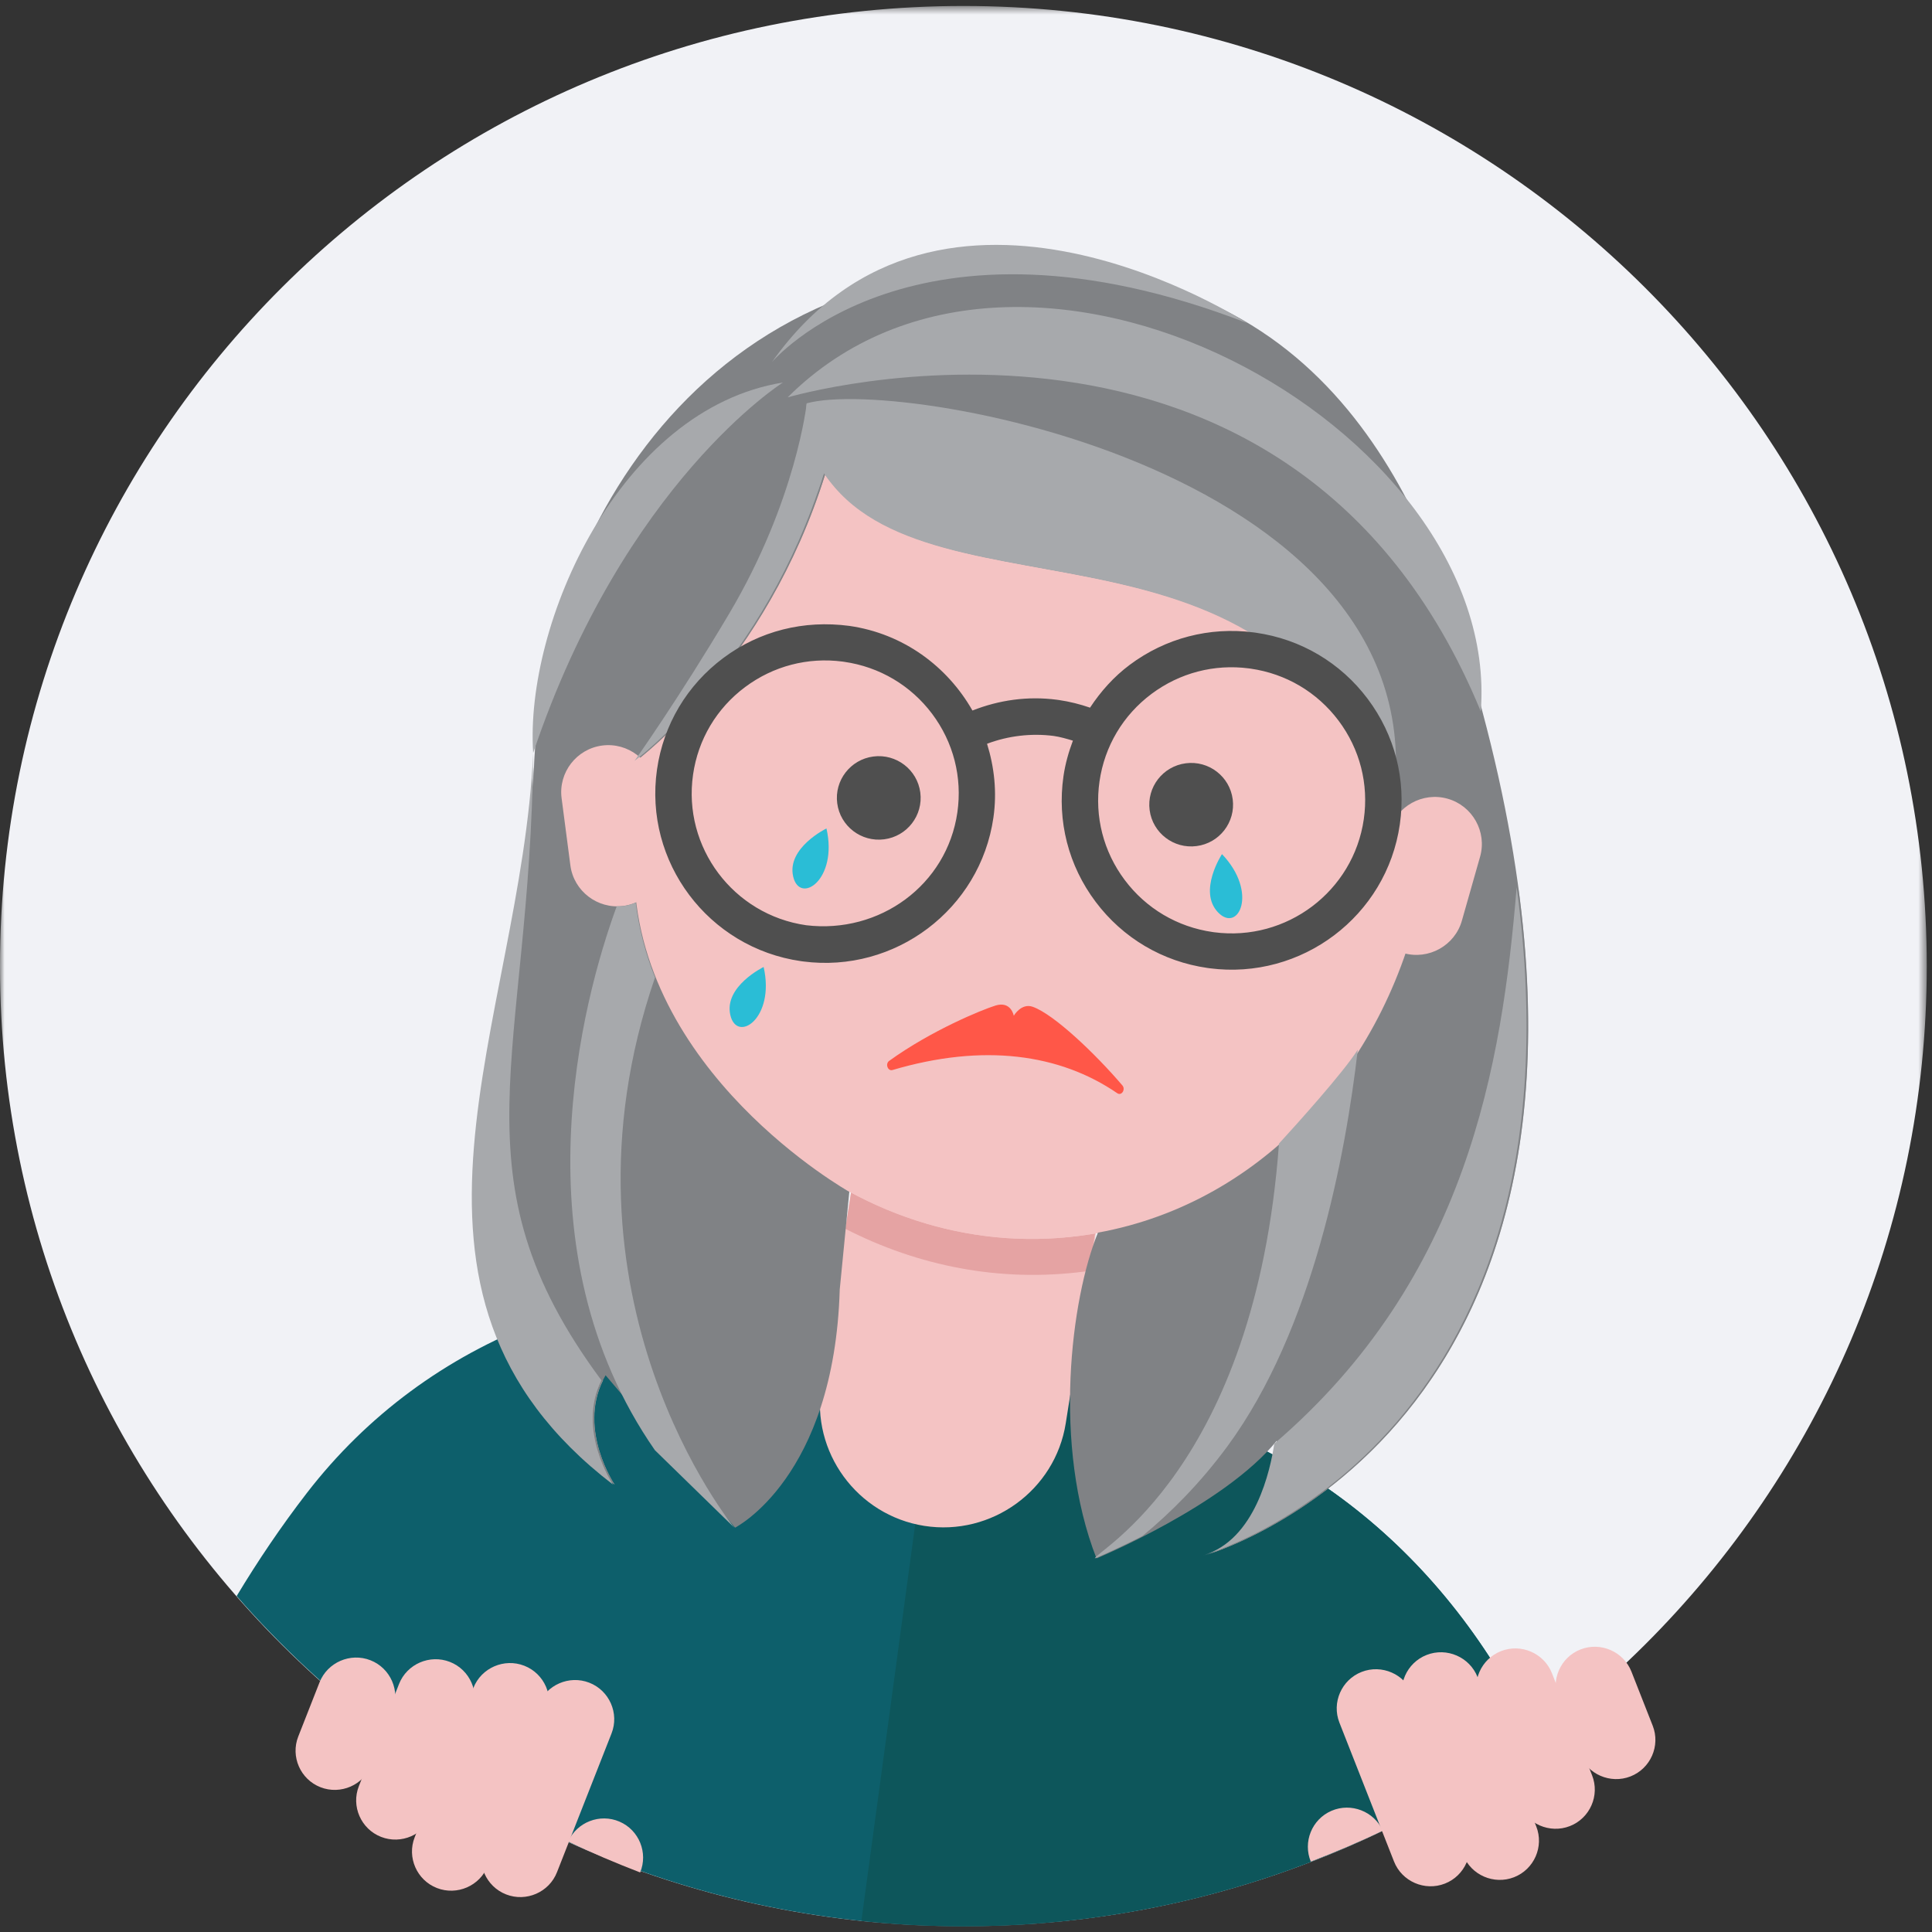 <?xml version="1.0" encoding="UTF-8" standalone="no"?>
<svg width="210px" height="210px" viewBox="0 0 210 210" version="1.1" xmlns="http://www.w3.org/2000/svg" xmlns:xlink="http://www.w3.org/1999/xlink">
    <rect x="0" y="0" width="210" height="210" fill="#333333" stroke="none"/>
    <!-- Generator: Sketch 39.1 (31720) - http://www.bohemiancoding.com/sketch -->
    <title>Illustration</title>
    <desc>Created with Sketch.</desc>
    <defs>
        <polygon id="path-1" points="9.2553844e-20 0.568 9.2553844e-20 209.298 209.431 209.298 209.431 0.568 0 0.568"></polygon>
    </defs>
    <g id="Mascotte" stroke="none" stroke-width="1" fill="none" fill-rule="evenodd">
        <g id="Tristesse" transform="translate(-617, -336)">
            <g id="Illustration" transform="translate(617, 336)">
                <g id="Group-3" transform="translate(0, 0.08)">
                    <mask id="mask-2" fill="white">
                        <use xlink:href="#path-1"></use>
                    </mask>
                    <g id="Clip-2"></g>
                    <path d="M209.431,104.933 C209.431,162.572 162.548,209.298 104.716,209.298 C46.882,209.298 -0.001,162.572 -0.001,104.933 C-0.001,47.294 46.882,0.568 104.716,0.568 C162.548,0.568 209.431,47.294 209.431,104.933" id="Fill-1" fill="#F1F2F6" mask="url(#mask-2)"></path>
                </g>
                <path d="M166.899,188.978 C166.233,187.659 165.569,186.386 164.904,185.163 C154.673,166.3 137.113,153.069 113.876,150.712 L102.289,157.83 L90.841,140.14 C67.668,137.235 46.47,145.291 33.352,162.285 C30.54,165.928 28.022,169.673 25.724,173.483 C44.921,195.464 73.179,209.378 104.716,209.378 C128.003,209.378 149.508,201.793 166.899,188.978" id="Fill-4" fill="#0D5F6B"></path>
                <path d="M113.876,150.711 L102.288,157.831 L100.847,155.603 L93.631,208.786 C97.274,209.168 100.969,209.378 104.716,209.378 C128.002,209.378 149.508,201.792 166.898,188.977 C166.234,187.658 165.568,186.385 164.904,185.162 C154.672,166.301 137.113,153.07 113.876,150.711" id="Fill-6" fill="#0D565B"></path>
                <path d="M112.508,89.285 C105.204,88.136 98.284,93.151 97.13,100.432 L90.842,140.141 L90.924,140.153 L89.282,150.529 C88.128,157.809 93.161,164.705 100.465,165.856 C107.77,167.004 114.69,161.988 115.842,154.708 L122.132,115 L122.049,114.986 L123.693,104.611 C124.845,97.33 119.812,90.433 112.508,89.285" id="Fill-8" fill="#F4C3C3"></path>
                <path d="M121.429,118.903 L118.383,138.127 C118.204,138.155 118.026,138.19 117.845,138.214 C108.711,139.4 99.799,137.624 91.884,133.564 L94.673,115.947 L121.429,118.903 Z" id="Fill-10" fill="#E5A3A3"></path>
                <path d="M155.204,78.527 C158.818,106.161 141.864,131.146 117.337,134.333 C92.81,137.518 69.997,117.7 66.384,90.066 C62.77,62.431 79.721,37.447 104.249,34.261 C128.776,31.074 151.589,50.893 155.204,78.527" id="Fill-12" fill="#F4C3C3"></path>
                <path d="M155.204,78.527 C158.818,106.161 141.864,131.146 117.337,134.333 C92.81,137.518 69.997,117.7 66.384,90.066 C62.77,62.431 79.721,37.447 104.249,34.261 C128.776,31.074 151.589,50.893 155.204,78.527" id="Fill-14" fill="#F4C3C3"></path>
                <path d="M100.033,86.143 C100.357,88.627 98.6,90.906 96.106,91.229 C93.613,91.552 91.329,89.801 91.003,87.315 C90.678,84.831 92.437,82.554 94.929,82.229 C97.422,81.906 99.708,83.658 100.033,86.143" id="Fill-16" fill="#4F4F4F"></path>
                <path d="M133.99,86.879 C134.314,89.364 132.558,91.642 130.063,91.965 C127.571,92.289 125.286,90.538 124.96,88.052 C124.636,85.567 126.394,83.291 128.887,82.966 C131.38,82.642 133.666,84.395 133.99,86.879" id="Fill-18" fill="#4F4F4F"></path>
                <path d="M151.023,90.334 C159.973,52.021 98.668,40.843 87.859,43.839 C87.859,43.839 87.303,48.468 88.983,53.619 C89.235,52.892 89.498,52.182 89.732,51.429 C101.188,68.816 141.551,52.703 151.023,90.334" id="Fill-20" fill="#A7A9AC"></path>
                <path d="M87.86,43.84 C87.86,43.84 86.724,54.41 79.413,66.733 C73.948,75.944 69.144,82.703 69.144,82.703 C69.144,82.703 83.277,72.287 89.732,51.429 C89.965,51.781 90.228,52.098 90.482,52.424 L87.86,43.84 Z" id="Fill-22" fill="#A7A9AC"></path>
                <path d="M165.028,96.431 C163.433,115.739 159.65,138.947 138.682,156.92 C138.271,159.69 136.649,167.405 130.943,169.054 C130.943,169.054 173.296,157.359 165.028,96.431" id="Fill-24" fill="#A7A9AC"></path>
                <path d="M65.548,150.037 C49.076,127.85 57.814,115.045 58.128,81.847 C56.8,111.191 39.377,140.338 66.806,161.371 C66.806,161.371 62.834,155.469 65.548,150.037" id="Fill-26" fill="#A7A9AC"></path>
                <path d="M161.129,77.331 C158.034,65.756 150.705,34.069 120.183,29.74 C78.08,23.769 59.247,57.095 58.127,81.847 C56.8,111.191 39.377,140.338 66.807,161.372 C66.807,161.372 62.537,155.062 65.825,149.486 L79.9,166.048 C79.9,166.048 90.674,160.645 91.276,140.17 L92.316,129.543 C92.316,129.543 68.97,116.475 68.919,94.314 C68.892,82.33 69.144,82.703 69.144,82.703 C69.144,82.703 83.277,72.287 89.733,51.429 C101.189,68.816 141.552,52.703 151.024,90.334 C151.024,90.334 151.227,90.316 151.551,90.278 C151.48,91.675 151.335,93.295 151.077,95.043 L154.705,96.367 C151.036,115.494 137.411,130.698 119.341,133.982 C116.405,141.165 114.383,157.121 119.184,169.39 C119.184,169.39 133.102,163.626 138.782,156.597 C138.782,156.597 138.132,166.977 130.942,169.054 C130.942,169.054 181.906,154.997 161.129,77.331" id="Fill-28" fill="#808285"></path>
                <path d="M152.573,103.601 L152.573,103.601 C149.863,102.835 148.273,99.999 149.042,97.297 L151.024,90.334 C151.792,87.633 154.638,86.049 157.348,86.816 L157.348,86.816 C160.059,87.582 161.647,90.419 160.879,93.119 L158.898,100.082 C158.13,102.784 155.282,104.367 152.573,103.601" id="Fill-30" fill="#F4C3C3"></path>
                <path d="M67.741,98.474 L67.741,98.474 C64.948,98.836 62.365,96.856 61.999,94.072 L61.043,86.757 C60.68,83.973 62.667,81.398 65.46,81.036 L65.46,81.036 C68.253,80.673 70.836,82.654 71.202,85.438 L72.158,92.751 C72.522,95.537 70.534,98.111 67.741,98.474" id="Fill-32" fill="#F4C3C3"></path>
                <path d="M150.85,90.334 C159.8,52.021 98.495,40.843 87.686,43.839 C87.686,43.839 87.129,48.468 88.809,53.619 C89.062,52.892 89.325,52.182 89.559,51.429 C101.015,68.816 141.378,52.703 150.85,90.334" id="Fill-34" fill="#A7A9AC"></path>
                <path d="M87.686,43.84 C87.686,43.84 86.551,54.41 79.24,66.733 C73.775,75.944 68.97,82.703 68.97,82.703 C68.97,82.703 83.104,72.287 89.559,51.429 C89.791,51.781 90.054,52.098 90.309,52.424 L87.686,43.84 Z" id="Fill-36" fill="#A7A9AC"></path>
                <path d="M164.854,96.431 C163.26,115.739 159.476,138.947 138.509,156.92 C138.097,159.69 136.475,167.405 130.769,169.054 C130.769,169.054 173.123,157.359 164.854,96.431" id="Fill-38" fill="#A7A9AC"></path>
                <path d="M65.375,150.037 C48.903,127.85 57.641,115.045 57.955,81.847 C56.626,111.191 39.203,140.338 66.633,161.371 C66.633,161.371 62.66,155.469 65.375,150.037" id="Fill-40" fill="#A7A9AC"></path>
                <path d="M85.611,43.195 C85.611,43.195 140.245,27.03 160.956,77.331 C163.316,46.457 111.22,17.671 85.611,43.195" id="Fill-42" fill="#A7A9AC"></path>
                <path d="M85.098,41.579 C67.257,44.471 57.013,67.868 57.954,81.846 L57.954,81.846 C67.86,52.433 85.098,41.579 85.098,41.579" id="Fill-44" fill="#A7A9AC"></path>
                <path d="M83.903,39.366 C83.903,39.366 99.269,21.074 135.55,35.112 C135.55,35.112 102.257,13.417 83.903,39.366" id="Fill-46" fill="#A7A9AC"></path>
                <path d="M71.197,106.248 C70.186,103.721 69.459,101.001 69.097,98.117 C68.696,98.282 68.277,98.415 67.827,98.475 C67.56,98.509 67.299,98.503 67.04,98.497 C63.277,108.749 56.075,135.879 71.183,157.629 L79.812,166.047 C79.812,166.047 59.232,141.039 71.197,106.248" id="Fill-48" fill="#A7A9AC"></path>
                <path d="M139.021,124.303 C136.404,159.756 118.926,168.686 119.011,169.389 C119.011,169.389 121.202,168.477 124.188,166.951 C127.236,164.437 130.437,161.25 133.416,157.204 C142.747,144.52 146.269,125.496 147.585,114.095 C146.054,116.532 140.927,122.222 139.021,124.303" id="Fill-50" fill="#A7A9AC"></path>
                <path d="M97.011,116.307 C96.503,116.457 96.197,115.64 96.646,115.315 C101.268,111.98 106.752,109.751 108.199,109.3 C109.907,108.77 110.193,110.406 110.193,110.406 C110.193,110.406 111.01,108.993 112.256,109.434 C114.552,110.244 119.051,114.524 121.994,117.975 C122.379,118.425 121.907,119.147 121.44,118.827 C115.184,114.544 106.89,113.389 97.011,116.307" id="Fill-52" fill="#FF5748"></path>
                <path d="M89.832,90.048 C89.832,90.048 85.502,92.156 86.213,95.268 C86.923,98.379 91.109,95.648 89.832,90.048" id="Fill-54" fill="#2ABDD6"></path>
                <path d="M132.824,92.839 C132.824,92.839 130.188,96.86 132.395,99.17 C134.605,101.479 136.799,96.997 132.824,92.839" id="Fill-56" fill="#2ABDD6"></path>
                <path d="M83.003,105.107 C83.003,105.107 78.673,107.215 79.383,110.327 C80.093,113.438 84.28,110.707 83.003,105.107" id="Fill-58" fill="#2ABDD6"></path>
                <path d="M131.99,101.334 C131.932,101.328 131.872,101.317 131.811,101.309 C127.976,100.759 124.583,98.755 122.261,95.663 C119.936,92.569 118.963,88.761 119.511,84.938 C120.061,81.114 122.072,77.731 125.176,75.415 C128.232,73.139 131.978,72.159 135.753,72.652 C135.812,72.659 135.877,72.669 135.939,72.678 C139.773,73.227 143.166,75.232 145.491,78.325 C147.813,81.417 148.791,85.225 148.238,89.049 C147.11,96.883 139.842,102.359 131.99,101.334 M87.63,100.569 C79.713,99.435 74.194,92.091 75.332,84.198 C75.881,80.372 77.893,76.991 80.996,74.677 C84.052,72.397 87.801,71.418 91.576,71.91 C91.637,71.919 91.699,71.929 91.76,71.937 C95.593,72.485 98.986,74.49 101.313,77.583 C103.635,80.677 104.611,84.485 104.061,88.309 C102.923,96.202 95.607,101.53 87.63,100.569 M148.66,75.96 C145.7,72.022 141.385,69.47 136.499,68.772 C136.424,68.762 136.347,68.75 136.267,68.74 C131.464,68.114 126.689,69.359 122.804,72.259 C121.061,73.559 119.642,75.16 118.481,76.92 C117.396,76.545 116.262,76.258 115.089,76.088 C115.016,76.079 114.941,76.067 114.864,76.057 C111.729,75.647 108.608,76.083 105.701,77.231 C102.974,72.441 98.199,68.873 92.32,68.032 C87.381,67.375 82.573,68.572 78.624,71.519 C74.677,74.468 72.116,78.769 71.414,83.636 C69.968,93.684 76.989,103.031 87.07,104.474 C87.147,104.482 87.222,104.494 87.299,104.505 C97.29,105.81 106.541,98.842 107.98,88.87 C108.381,86.081 108.074,83.371 107.287,80.844 C109.602,79.971 112.111,79.683 114.526,79.993 C115.248,80.097 115.936,80.301 116.621,80.505 C116.153,81.747 115.787,83.034 115.594,84.376 C114.893,89.244 116.134,94.091 119.093,98.027 C122.05,101.964 126.368,104.516 131.251,105.214 C131.327,105.224 131.399,105.236 131.476,105.245 C141.471,106.55 150.721,99.58 152.155,89.61 C152.857,84.745 151.615,79.896 148.66,75.96" id="Fill-60" fill="#4F4F4F"></path>
                <path d="M52.594,200.401 L58.525,185.313 C59.382,183.135 61.869,182.051 64.056,182.903 L64.056,182.903 C66.242,183.757 67.329,186.238 66.472,188.416 L60.541,203.505 C59.686,205.683 57.196,206.767 55.011,205.914 L55.011,205.914 C52.824,205.06 51.736,202.579 52.594,200.401" id="Fill-62" fill="#F4C3C3"></path>
                <path d="M45.073,199.707 L51.457,183.466 C52.314,181.288 54.803,180.204 56.989,181.059 L56.989,181.059 C59.174,181.911 60.262,184.392 59.406,186.57 L53.021,202.81 C52.166,204.988 49.676,206.072 47.491,205.22 L47.491,205.22 C45.304,204.366 44.216,201.885 45.073,199.707" id="Fill-64" fill="#F4C3C3"></path>
                <path d="M39.006,194.15 L43.37,183.05 C44.225,180.872 46.715,179.788 48.9,180.641 L48.9,180.641 C51.087,181.495 52.175,183.976 51.318,186.154 L46.954,197.254 C46.098,199.432 43.609,200.516 41.424,199.663 L41.424,199.663 C39.237,198.809 38.149,196.328 39.006,194.15" id="Fill-66" fill="#F4C3C3"></path>
                <path d="M32.419,188.751 L34.73,182.87 C35.587,180.692 38.077,179.608 40.262,180.46 L40.262,180.46 C42.447,181.315 43.535,183.795 42.68,185.974 L40.366,191.854 C39.511,194.032 37.022,195.116 34.836,194.264 L34.836,194.264 C32.649,193.41 31.562,190.929 32.419,188.751" id="Fill-68" fill="#F4C3C3"></path>
                <path d="M67.335,198.002 C69.469,198.92 70.464,201.395 69.582,203.528 C66.922,202.502 64.304,201.393 61.755,200.163 C62.708,198.058 65.201,197.083 67.335,198.002" id="Fill-70" fill="#F4C3C3"></path>
                <path d="M159.467,199.227 L153.536,184.139 C152.679,181.96 150.191,180.877 148.004,181.729 L148.004,181.729 C145.819,182.583 144.731,185.064 145.588,187.242 L151.52,202.33 C152.375,204.509 154.864,205.592 157.05,204.74 L157.05,204.74 C159.237,203.886 160.324,201.405 159.467,199.227" id="Fill-72" fill="#F4C3C3"></path>
                <path d="M166.987,198.532 L160.604,182.292 C159.746,180.114 157.257,179.03 155.072,179.884 L155.072,179.884 C152.886,180.737 151.799,183.218 152.654,185.396 L159.04,201.636 C159.895,203.814 162.384,204.898 164.57,204.046 L164.57,204.046 C166.757,203.191 167.844,200.711 166.987,198.532" id="Fill-74" fill="#F4C3C3"></path>
                <path d="M173.055,192.976 L168.691,181.876 C167.835,179.698 165.346,178.614 163.161,179.467 L163.161,179.467 C160.974,180.321 159.886,182.802 160.743,184.98 L165.107,196.079 C165.962,198.257 168.452,199.341 170.637,198.489 L170.637,198.489 C172.824,197.635 173.912,195.154 173.055,192.976" id="Fill-76" fill="#F4C3C3"></path>
                <path d="M179.642,187.576 L177.33,181.696 C176.473,179.518 173.984,178.434 171.799,179.286 L171.799,179.286 C169.613,180.14 168.526,182.621 169.381,184.799 L171.694,190.68 C172.55,192.858 175.039,193.942 177.224,193.09 L177.224,193.09 C179.412,192.235 180.499,189.755 179.642,187.576" id="Fill-78" fill="#F4C3C3"></path>
                <path d="M144.726,196.827 C142.592,197.746 141.597,200.22 142.479,202.354 C145.139,201.328 147.757,200.219 150.306,198.988 C149.353,196.884 146.86,195.909 144.726,196.827" id="Fill-80" fill="#F4C3C3"></path>
            </g>
        </g>
    </g>
</svg>